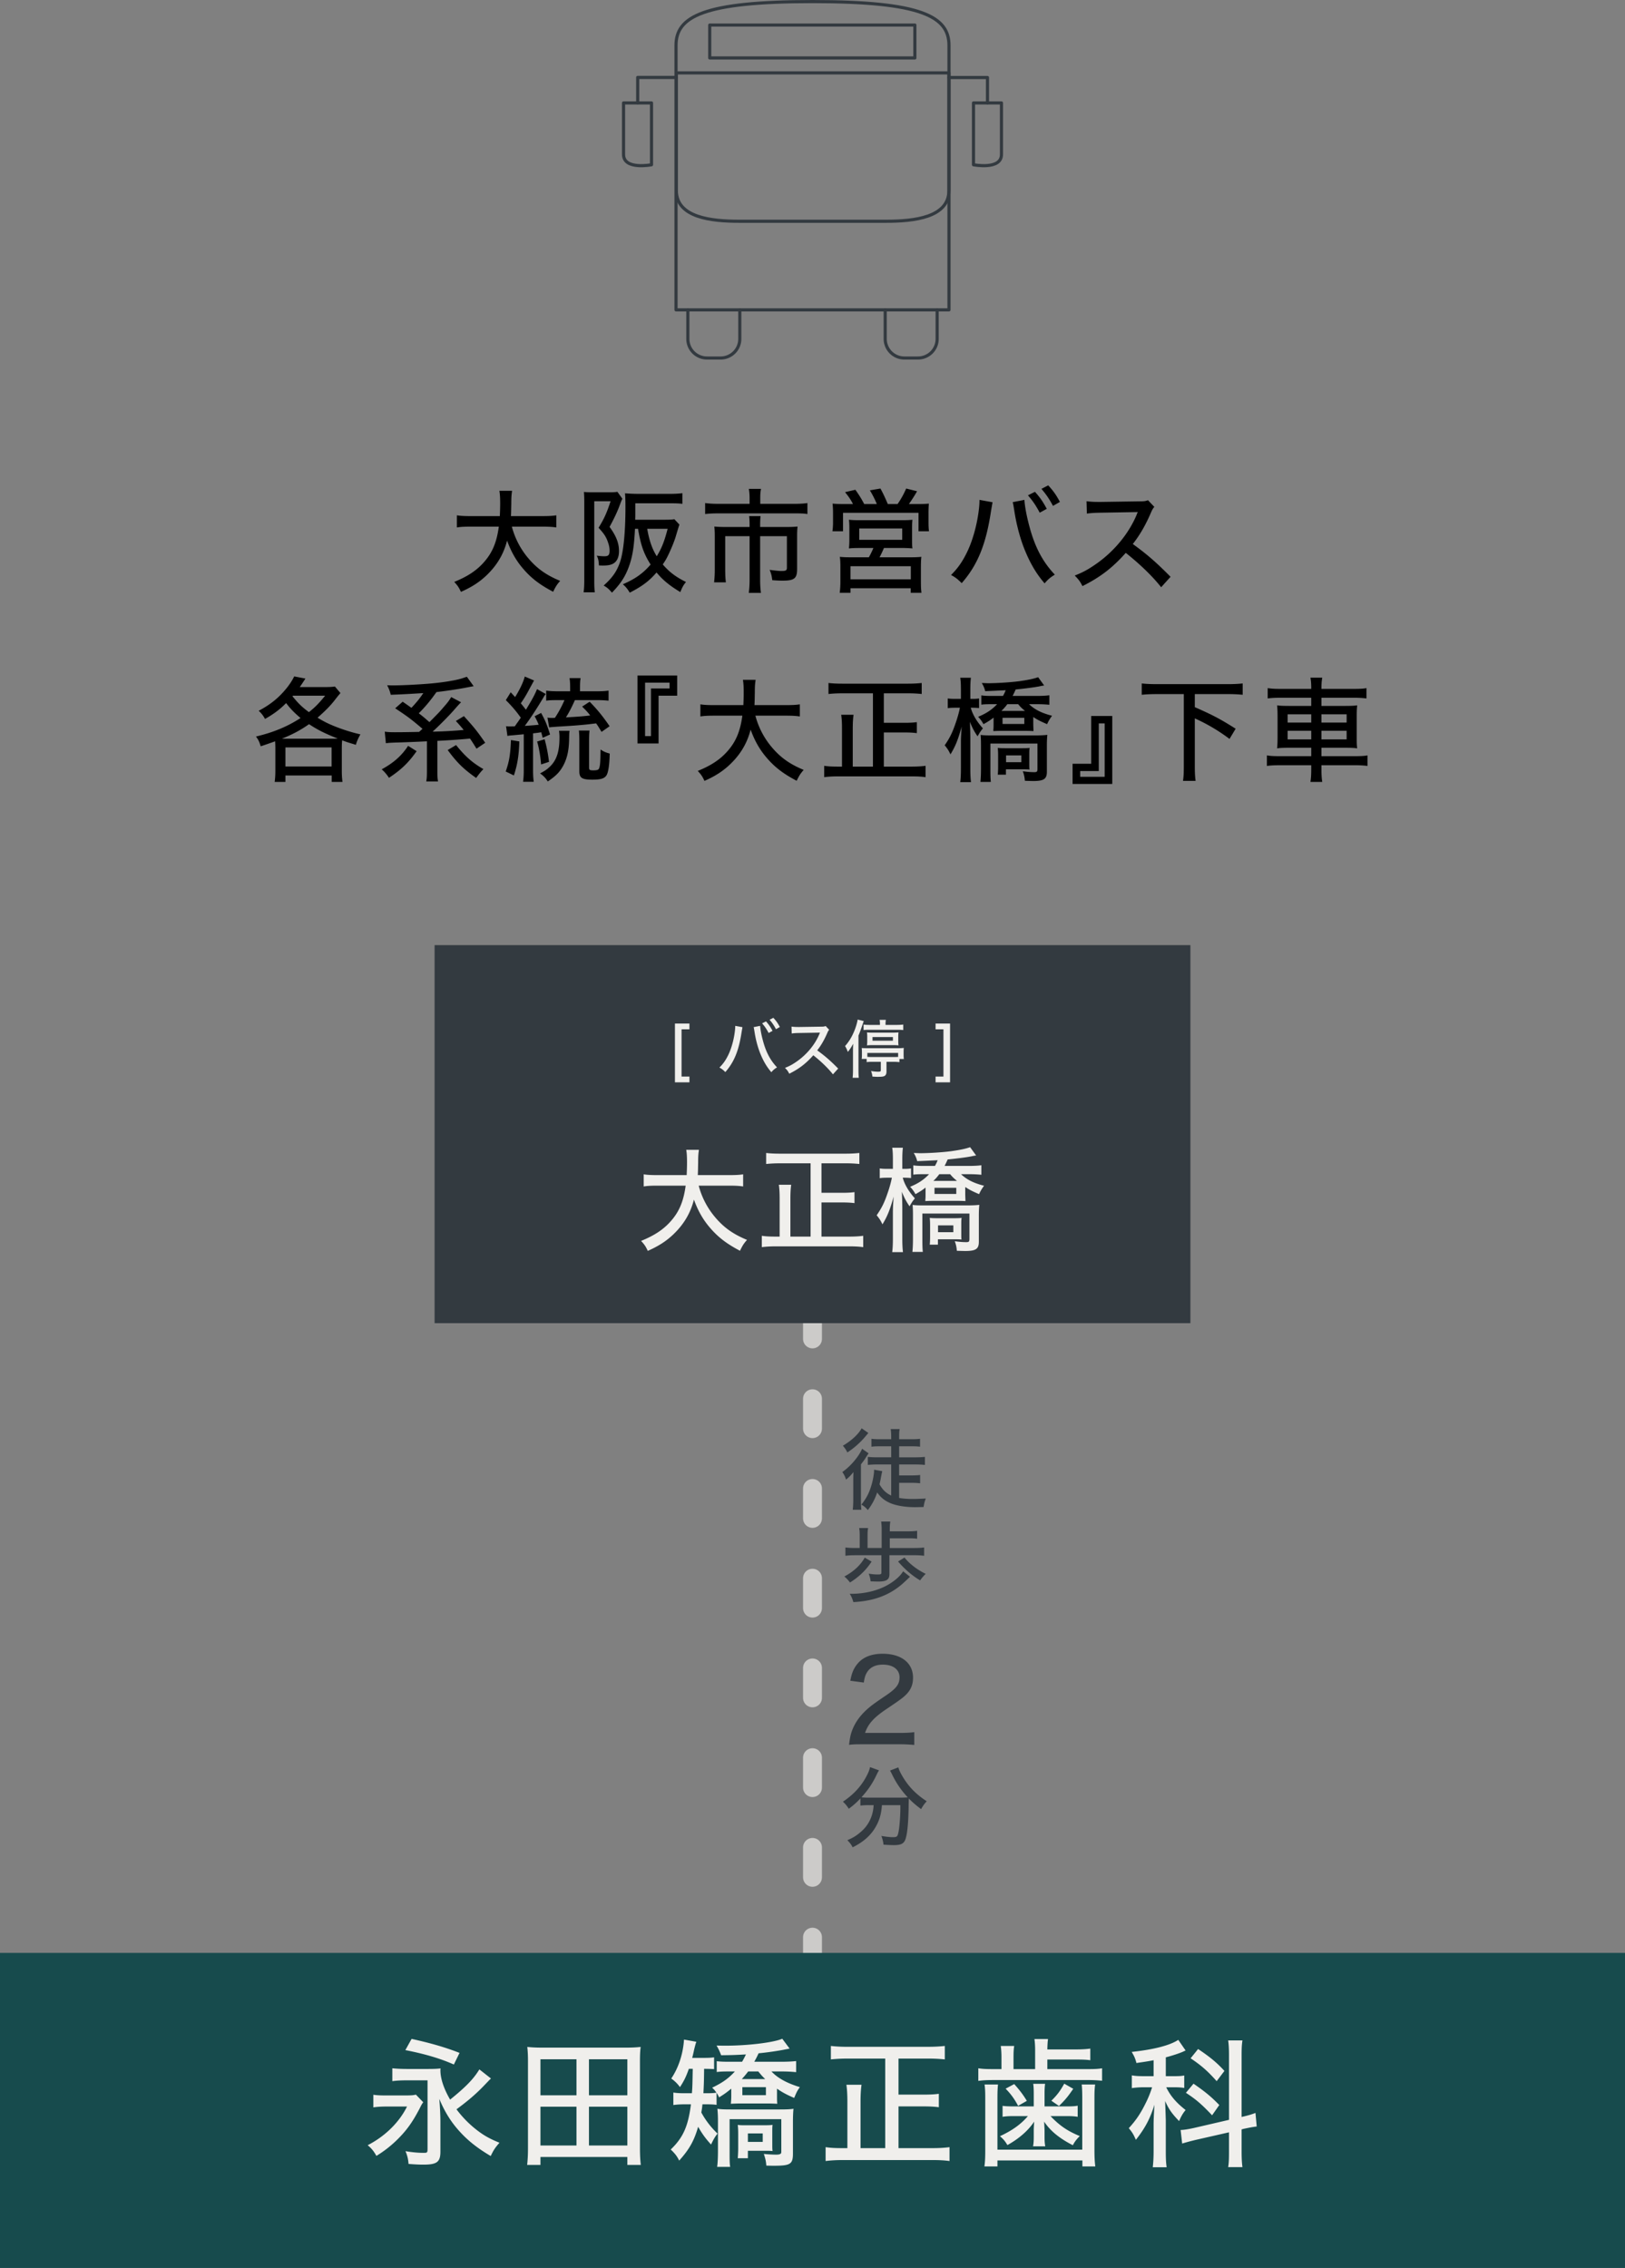 <svg xmlns="http://www.w3.org/2000/svg" id="b" width="258" height="359.954"><rect width="100%" height="100%" fill="#808080" stroke="none"/><defs><style>.f,.g{fill:none;stroke-linecap:round}.f{stroke:#333a40;stroke-linejoin:round;stroke-width:.5px}.g{stroke:#cccbc9;stroke-miterlimit:10;stroke-width:3px}.i{fill:#333a40}.j{fill:#f0efec}</style></defs><g id="c"><g id="d"><g id="e"><path d="M135.472 235.33c0-.588 0-.8.027-1.696-.406.519-.616.729-1.176 1.205a3.847 3.847 0 0 0-.588-1.205c.966-.7 1.722-1.47 2.437-2.465.35-.503.56-.882.7-1.232l1.036.729c-.097.125-.167.237-.391.587-.21.351-.435.659-.827 1.163v5.631c0 .687.014 1.177.07 1.569h-1.373c.057-.449.085-.967.085-1.625v-2.661Zm2.394-7.9q-.097.111-.433.518a13.262 13.262 0 0 1-2.9 2.577 4.16 4.16 0 0 0-.714-1.065c1.386-.826 2.48-1.835 2.983-2.773l1.064.742Zm3.628 5h-2.325c-.475 0-.938.028-1.386.07v-1.275c.42.042.854.07 1.4.07h2.311v-1.75h-1.778c-.532 0-.967.013-1.36.07v-1.261c.38.056.744.07 1.36.07h1.778v-.266c0-.687-.027-1.01-.084-1.345h1.43c-.07.309-.085.658-.085 1.331v.28h1.934c.63 0 .994-.014 1.386-.07v1.26c-.392-.056-.812-.07-1.359-.07h-1.96v1.751h2.675c.56 0 .994-.028 1.415-.07v1.275a15.2 15.2 0 0 0-1.415-.07h-2.676v1.736h1.961c.56 0 .939-.013 1.373-.069v1.317a12.88 12.88 0 0 0-1.358-.07h-1.976v2.395c.56.112 1.331.168 2.172.168.588 0 .798-.014 2.059-.07-.182.476-.224.617-.351 1.345-1.106.027-1.176.027-1.387.027-1.498 0-2.941-.238-3.893-.644-.91-.392-1.5-.868-2.087-1.694a9.295 9.295 0 0 1-1.485 2.801c-.35-.42-.588-.617-1.023-.869.826-1.036 1.274-1.919 1.639-3.221.224-.798.379-1.695.379-2.227 0-.015 0-.057-.015-.099l1.317.239q-.098.35-.28 1.373c-.057.28-.099.448-.154.714.476.868 1.05 1.415 1.848 1.779v-4.93ZM138.385 247.845c-.868 1.331-1.96 2.396-3.432 3.32a5.33 5.33 0 0 0-.896-.953c1.457-.77 2.563-1.793 3.235-2.997l1.093.63Zm6.821-2.157c.645 0 1.108-.027 1.514-.084v1.317a11.413 11.413 0 0 0-1.514-.084h-3.992v3.026c0 .84-.475 1.148-1.736 1.148-.35 0-.742-.013-1.247-.028a4.559 4.559 0 0 0-.308-1.219c.546.085.994.127 1.443.127.461 0 .574-.057.574-.28v-2.774h-4.16c-.659 0-1.12.028-1.555.084v-1.317c.462.057.883.084 1.555.084h.714v-1.919c0-.518-.014-.84-.084-1.246h1.415c-.07.406-.084.7-.084 1.246v1.919h2.24v-2.885a8.58 8.58 0 0 0-.083-1.317h1.457c-.057.35-.084.686-.084 1.233v.322h2.955c.602 0 .98-.028 1.387-.084v1.26c-.392-.055-.714-.07-1.387-.07h-2.955v1.541h3.935Zm-.727 4.566q-1.135 1.093-1.514 1.388c-2.016 1.639-4.412 2.479-7.48 2.633-.154-.546-.28-.826-.574-1.331.126.014.21.014.28.014 2.088 0 4.175-.504 5.744-1.4 1.134-.644 2.03-1.443 2.451-2.172l1.093.868Zm-.87-3.052c.785.994 2.004 1.932 3.363 2.59a7.057 7.057 0 0 0-.883 1.038c-1.274-.757-2.423-1.751-3.502-2.998l1.023-.63ZM137.003 276.84c-1.314 0-1.585.018-2.197.09.127-1.117.253-1.693.505-2.342.468-1.223 1.26-2.322 2.412-3.348.612-.54 1.17-.954 2.88-2.107 1.712-1.152 2.216-1.818 2.216-2.917 0-1.242-1.027-2.016-2.647-2.016-1.116 0-1.944.378-2.45 1.116-.305.469-.45.864-.575 1.728l-2.143-.288c.235-1.278.559-2.016 1.207-2.772.846-.99 2.197-1.513 3.907-1.513 2.989 0 4.843 1.46 4.843 3.799 0 1.37-.521 2.323-1.818 3.313-.558.415-.81.594-2.413 1.675-2.017 1.35-2.916 2.376-3.385 3.78h5.366c1.044 0 1.836-.035 2.448-.125v2.035a25.43 25.43 0 0 0-2.52-.109h-5.636ZM137.895 286.5c-.49 0-.91.028-1.29.07v-1.135a12.04 12.04 0 0 1-1.848 1.639 4.957 4.957 0 0 0-.925-1.121c1.724-1.162 2.9-2.452 3.74-4.048.336-.63.49-1.051.561-1.443l1.429.518c-.126.183-.21.337-.393.715-.616 1.316-1.33 2.38-2.395 3.557.308.042.7.057 1.134.057h4.931c.56 0 .87-.015 1.29-.042a14.217 14.217 0 0 1-2.509-3.67c-.069-.14-.223-.434-.307-.589l1.316-.504c.099.35.225.659.532 1.204.967 1.724 2.214 3.04 3.979 4.175-.336.35-.574.672-.897 1.246-.84-.63-1.316-1.036-1.947-1.68q-.013.238-.028.868c-.027 3.054-.237 5.099-.602 5.813-.28.533-.728.715-1.779.715-.35 0-.63-.014-1.611-.07-.056-.519-.14-.813-.336-1.387.728.126 1.358.196 1.807.196.533 0 .672-.07.785-.35.154-.448.251-1.135.335-2.283.056-.7.084-1.429.084-1.99v-.461h-2.927c-.113 1.499-.42 2.506-1.093 3.614-.77 1.274-1.904 2.255-3.558 3.08-.223-.447-.42-.7-.84-1.134.854-.35 1.457-.714 2.157-1.33 1.022-.87 1.667-2.018 1.919-3.362.043-.266.07-.407.098-.868h-.812Z" class="i"/><path d="M129 210.004v2.5" class="g"/><path d="M129 221.999v80.708" style="stroke-dasharray:4.747 9.495;stroke:#cccbc9;stroke-miterlimit:10;stroke-width:3px;fill:none;stroke-linecap:round"/><path d="M129 307.454v2.5" class="g"/><path d="M104 205.954h50v258h-50z" style="fill:#174b4d" transform="rotate(90 129 334.954)"/><path d="M59.276 332.465c.593.088 1.12.11 2.199.11h2.598c1.209 0 1.539-.022 1.957-.131l1.166 1.21c-.22.307-.24.33-.57.99-1.167 2.244-2.157 3.608-3.786 5.17a18.115 18.115 0 0 1-3.08 2.355c-.441-.793-.793-1.21-1.387-1.694 2.75-1.408 5.018-3.63 6.248-6.14h-3.255c-.815 0-1.497.044-2.09.133v-2.003Zm18.68-2.574q-.022.023-.11.088-.11.11-1.232 1.276c-1.166 1.189-2.399 2.244-4.137 3.52a17 17 0 0 0 2.883 3.016c1.275 1.034 2.289 1.627 3.94 2.288-.727.836-.948 1.188-1.388 2.112-1.98-1.166-3.455-2.31-4.73-3.675-1.475-1.561-2.531-3.234-3.434-5.39.112 1.298.176 2.684.176 3.63v4.73c0 1.651-.549 2.07-2.705 2.07-.594 0-1.21-.023-2.355-.111-.065-.792-.176-1.276-.485-2.025 1.057.177 2.004.265 2.817.265.66 0 .683-.022.683-.704v-10.804h-3.125c-1.144 0-1.847.044-2.465.132v-2.046c.639.066 1.387.11 2.465.11h2.95c1.275 0 1.671-.022 2.244-.088-.024.154-.024.242-.024.308 0 1.298.53 2.905 1.541 4.643 2.508-2.025 3.719-3.278 4.643-4.797l1.847 1.452Zm-12.608-6.293c3.168.704 5.348 1.343 7.613 2.223l-.902 1.847c-2.111-.945-4.555-1.671-7.701-2.288l.99-1.782ZM99.604 343.6v-1.255H85.807v1.254h-2.111c.087-.836.132-1.562.132-2.684v-13.73c0-.858-.023-1.519-.11-2.31.835.087 1.54.11 2.53.11h12.938c.99 0 1.693-.023 2.53-.11-.089.704-.11 1.385-.11 2.288v13.752c0 1.1.045 1.936.133 2.684h-2.135Zm-13.797-11.047h5.72v-5.72h-5.72v5.72Zm0 7.966h5.72v-6.161h-5.72v6.161Zm7.701-7.966h6.096v-5.72h-6.096v5.72Zm0 7.966h6.096v-6.161h-6.096v6.161ZM109.37 328.351c-.44 1.232-.704 1.804-1.409 2.904a5.832 5.832 0 0 0-1.385-1.364c1.166-1.738 1.87-3.894 2.024-6.183l1.959.352c-.111.286-.154.462-.33 1.145-.112.505-.154.748-.33 1.408h1.781c.902 0 1.254-.023 1.695-.088v1.87c-.463-.022-.902-.044-1.584-.044-.023 2.267-.045 2.53-.111 3.872h.55c.704 0 1.1-.021 1.518-.088-.263-.374-.351-.483-.681-.792 1.65-.792 2.574-1.452 3.61-2.574h-.903c-.99 0-1.453.022-1.98.088v-1.716c.572.066 1.032.088 1.956.088h2.069c.287-.484.375-.683.617-1.166-1.563.088-2.047.11-3.94.132-.306-.792-.396-.946-.726-1.54.705.021 1.232.021 1.453.021 3.543 0 7.635-.506 8.977-1.1l1.166 1.562c-.24.044-.286.067-.57.11-1.145.243-2.971.506-4.358.638-.287.639-.418.859-.682 1.343h4.291c1.012 0 1.781-.044 2.354-.11v1.76c-.66-.066-1.409-.11-2.332-.11h-1.584c.966 1.034 2.42 1.849 4.51 2.486-.44.617-.506.77-.903 1.716-1.166-.506-1.848-.857-2.728-1.473v1.011c0 .727 0 .99.044 1.387-.484-.022-.902-.044-1.519-.044h-4.334c-.615 0-1.033.022-1.518.044.043-.484.067-.683.067-1.387v-1.011c-.815.66-1.057.835-1.938 1.385a3.35 3.35 0 0 0-.396-.725v1.914c-.395-.067-.9-.088-1.56-.088h-.684c-.043.462-.065.638-.176 1.298a13.259 13.259 0 0 0 2.574 3.344c-.44.573-.572.792-1.033 1.739-.881-.968-1.408-1.695-2.047-2.817-.639 2.223-1.408 3.587-3.014 5.37-.308-.66-.66-1.123-1.341-1.761 1.978-1.893 2.771-3.697 3.21-7.173h-1.1c-.66 0-1.165.044-1.692.11v-1.98c.527.088 1.054.11 1.802.11h1.145c.088-1.1.088-1.585.133-3.873h-.618Zm4.62 8.251c0-.858-.042-1.386-.087-1.914.463.088 1.144.11 2.113.11h7.789c1.033 0 1.672-.022 2.178-.11-.067.594-.088 1.386-.088 2.156v4.929c0 1.716-.397 1.958-3.037 1.958-.155 0-.506 0-1.188-.022-.066-.748-.133-1.034-.396-1.848.705.066 1.43.11 1.98.11.309 0 .551-.044.66-.132.11-.066.133-.132.133-.44v-5.06h-8.209v5.126c0 1.474 0 1.804.088 2.442h-2.066c.088-.616.13-1.496.13-2.662v-4.643Zm8.626 3.477c0 .836 0 1.011.044 1.32-.462-.044-.593-.044-1.21-.044h-2.708v1.188h-1.605c.021-.286.066-1.012.066-1.54v-2.31c0-.66-.021-.946-.066-1.452.33.065.527.065 1.299.065h2.947c.727 0 .99-.021 1.277-.065-.044.307-.044.527-.044 1.363v1.475Zm-3.829-11.31c-.418.55-.615.77-1.011 1.21h3.718c-.441-.418-.593-.594-1.101-1.21h-1.606Zm-.923 3.763h3.74v-1.277h-3.74v1.277Zm.878 7.415h2.356v-1.343h-2.356v1.343ZM140.545 326.723h-5.941c-1.035 0-1.805.044-2.686.132v-2.135a22.46 22.46 0 0 0 2.64.132h12.808c1.011 0 1.804-.044 2.64-.132v2.135a24.694 24.694 0 0 0-2.64-.132h-4.71v5.72h4.028c1.055 0 1.76-.043 2.375-.131v2.134c-.637-.088-1.408-.132-2.375-.132h-4.027v6.623h5.347c1.078 0 1.914-.044 2.75-.154v2.2c-.814-.11-1.607-.154-2.728-.154h-14.17c-1.078 0-1.871.045-2.774.154v-2.2c.748.11 1.387.154 2.729.154h.726v-7.327c0-1.122-.045-1.958-.154-2.729h2.399c-.11.792-.155 1.607-.155 2.706v7.35h3.918v-14.214ZM164.348 325.403c0-.727-.043-1.299-.11-1.782h2.157c-.067.439-.088.813-.11 1.65h4.532c.968 0 1.716-.045 2.289-.133v1.849c-.573-.088-1.211-.11-2.29-.11h-4.53v1.518h6.423c1.057 0 1.65-.022 2.268-.132v1.98a20.77 20.77 0 0 0-2.29-.11h-15.005c-1.078 0-1.717.044-2.356.132v-2.002c.684.11 1.254.132 2.422.132h1.254v-1.893c0-.725-.045-1.253-.111-1.782h2.135c-.088.506-.11 1.013-.11 1.805v1.87h3.432v-2.992Zm-5.897 5.434c-.066.638-.087 1.21-.087 2.18v8.162h13.466v-8.163c0-.946-.023-1.585-.088-2.179h2.133c-.088.617-.11 1.189-.11 2.2v8.142c0 1.232.044 1.936.134 2.662h-2.047v-.946h-13.488v.946h-2.069c.11-.792.133-1.452.133-2.662v-8.141c0-.99-.023-1.607-.111-2.2h2.134Zm2.399 5.017c-.639 0-1.1.022-1.672.11v-1.738c.461.065.99.088 1.717.088h3.234v-1.98c0-.726-.023-1.189-.088-1.607h1.89c-.064.44-.087.88-.087 1.606v1.981h3.522c.769 0 1.296-.023 1.738-.11v1.76c-.551-.088-.99-.11-1.65-.11h-2.663c1.43 1.496 2.662 2.354 4.643 3.169-.53.527-.793.88-1.1 1.452-2.158-1.1-3.588-2.289-4.554-3.741.043.88.064 1.232.064 1.43v.968c0 .66.023 1.013.111 1.519h-1.937c.088-.485.111-.88.111-1.496v-.925c0-.352 0-.418.065-1.496-.946 1.43-2.42 2.707-4.246 3.719-.373-.617-.616-.924-1.188-1.409 1.98-.923 3.3-1.87 4.443-3.19h-2.353Zm.793-1.628c-.596-1.122-1.145-1.87-1.98-2.728l1.363-.727c.836.925 1.453 1.738 2.002 2.663l-1.385.792Zm8.756-2.707c-.815 1.189-1.233 1.717-2.266 2.729l-1.21-.836c.902-.88 1.386-1.519 2.046-2.706l1.43.813ZM183.158 326.987c-.923.176-1.365.242-2.728.44-.2-.77-.33-1.034-.748-1.76 3.498-.375 6.072-1.035 7.393-1.915l1.166 1.695q-.088.021-.397.176c-.594.263-1.715.637-2.75.902v2.992h1.32c.748 0 1.145-.021 1.606-.11v1.98c-.506-.088-.967-.11-1.627-.11h-1.233c.682 1.387 1.584 2.443 3.08 3.61-.439.527-.703.99-1.033 1.759-1.168-1.21-1.65-1.914-2.222-3.19.021.528.066 1.562.109 3.08v4.797c0 1.188.022 1.826.133 2.64h-2.201c.088-.792.132-1.54.132-2.64v-4.181c0-.638.043-1.562.131-3.103-.681 2.223-1.517 3.763-2.947 5.568-.396-.903-.55-1.145-1.123-1.849 1.145-1.254 1.871-2.332 2.64-3.894.44-.858.794-1.739 1.057-2.596h-1.277c-.77 0-1.32.044-1.936.132v-2.025c.594.11 1.123.132 1.98.132h1.475v-2.53Zm11.97-.704c0-1.189-.044-1.805-.132-2.443h2.266c-.11.727-.133 1.298-.133 2.443v9.703l.112-.022c1.033-.242 1.472-.374 2.09-.616l.197 2.156c-.616.067-1.254.199-2.09.374l-.309.088v3.477c0 1.144.045 1.826.133 2.509h-2.266c.11-.683.131-1.233.131-2.532v-2.992l-5.324 1.21c-.814.198-1.629.42-2.113.572l-.242-2.156c.462 0 1.168-.11 2.068-.307l5.611-1.3v-10.164Zm-5.634 4.423c1.96 1.364 2.75 2.024 4.094 3.388l-1.144 1.628c-1.65-1.738-2.532-2.509-4.159-3.564l1.21-1.452Zm.727-5.501c1.936 1.297 2.992 2.178 4.18 3.476l-1.23 1.628c-1.409-1.584-2.4-2.464-4.138-3.63l1.188-1.474Z" class="j"/><path d="M69 150.004h120v60H69z" class="i"/><path d="M109.46 171.783h-2.3v-9.335h2.3v.92h-1.25v7.495h1.25v.92ZM117.88 163.027l-.13.74c-.441 2.959-1.18 4.778-2.59 6.387-.399-.39-.529-.49-.939-.72.6-.59 1.02-1.189 1.44-2.069.439-.919.809-2.198.979-3.437.06-.44.09-.74.09-1.11l1.15.21Zm2.808-.209c.03.56.199 1.46.44 2.338.479 1.81 1.168 3.12 2.238 4.248-.42.27-.56.38-.9.77-.69-.8-1.209-1.66-1.688-2.799-.45-1.07-.8-2.378-.99-3.657-.06-.37-.09-.54-.13-.7l1.03-.2Zm.928-.71c.47.53.69.85 1.04 1.5l-.62.34c-.33-.62-.609-1.04-1.039-1.53l.62-.31Zm1.17-.569c.48.53.69.83 1.03 1.459l-.61.35c-.31-.58-.59-1-1.02-1.5l.6-.309ZM132.246 170.514c-.789-1-1.888-2.05-3.118-3.029-1.159 1.31-2.248 2.149-3.817 2.93-.22-.43-.32-.56-.68-.93.77-.3 1.25-.57 2.009-1.11 1.539-1.11 2.778-2.639 3.448-4.248q.03-.09.06-.15.02-.04.04-.09c-.12.01-.18.01-.31.01l-2.898.05c-.62.01-.81.02-1.28.08l-.03-1.09c.34.04.59.061 1.03.061h.27l3.328-.05c.48 0 .57-.02.79-.1l.559.59c-.12.13-.2.269-.3.51-.48 1.109-.99 1.989-1.599 2.758 1.26.91 2.059 1.608 3.328 2.888l-.83.92ZM135.43 166.826c0-.36.01-.69.03-1.17-.33.6-.52.89-.85 1.3-.14-.39-.25-.62-.44-.93.54-.609.97-1.279 1.31-2.039.34-.739.6-1.579.69-2.169l.96.24q-.571 1.72-.83 2.3v5.526c0 .45.01.81.05 1.17h-.98c.04-.39.06-.68.06-1.18v-3.048Zm3.139 1.698c-.431 0-.72.011-.97.051v-.51h-.79c.03-.21.04-.38.04-.63v-.43c0-.28-.01-.479-.04-.67.25.021.51.031.93.031h4.668c.43 0 .758-.01 1.088-.05-.02.2-.03.42-.03.69v.44c0 .229.01.45.04.63h-.7v.5a8.27 8.27 0 0 0-.988-.052h-1.07v1.52c0 .39-.1.61-.32.73-.19.099-.43.13-1.089.13-.26 0-.44-.01-.83-.04-.03-.32-.09-.57-.21-.88.36.07.82.11 1.09.11.38 0 .46-.04.46-.24v-1.33h-1.28Zm1.138-6.036c0-.24-.02-.43-.05-.62h.99c-.03.19-.05.37-.05.63v.17h1.759c.45 0 .77-.02 1.05-.06v.88c-.3-.04-.57-.05-.96-.05h-4.387c-.38 0-.65.01-.95.05v-.88c.29.05.55.06 1.01.06h1.588v-.18Zm-2.018 2.059c0-.27-.01-.44-.04-.69.25.03.57.04.949.04h3.118c.35 0 .69-.02.94-.04-.03.24-.04.39-.04.67v.74c0 .25.01.43.04.649-.25-.03-.51-.04-.97-.04h-3.077c-.42 0-.71.01-.96.04.03-.26.04-.41.04-.69v-.68Zm4.907 2.568h-4.888v.62c.25.02.47.03.84.03h3.288c.35 0 .56-.01.76-.02v-.63Zm-4.067-1.938h3.238v-.59h-3.238v.59ZM149.79 170.863v-7.496h-1.25v-.919h2.3v9.335h-2.3v-.92h1.25ZM110.932 188.179a12.75 12.75 0 0 0 2.484 4.862c1.423 1.729 2.917 2.809 5.186 3.745-.522.594-.702.882-1.116 1.729-2.053-1.081-3.404-2.09-4.7-3.583-1.134-1.297-1.962-2.738-2.61-4.538-.541 2.125-1.585 3.89-3.205 5.456-1.152 1.116-2.413 1.926-4.124 2.682-.342-.738-.522-.99-1.062-1.584 2.18-.883 3.655-1.873 4.843-3.277 1.261-1.477 1.91-3.097 2.234-5.492h-4.502c-1.063 0-1.603.036-2.16.127v-1.927c.521.09 1.152.126 2.178.126h4.645c.036-.883.054-1.333.054-2.035 0-.865-.036-1.477-.126-1.98h2.017c-.09.63-.126.972-.126 2.034-.018.846-.018 1.296-.055 1.98h5.042c.99 0 1.62-.035 2.16-.125v1.927c-.61-.091-1.187-.127-2.142-.127h-4.915ZM128.698 184.632h-4.862c-.845 0-1.476.036-2.196.108v-1.747c.612.072 1.296.109 2.16.109h10.48c.828 0 1.476-.037 2.16-.109v1.747a20.08 20.08 0 0 0-2.16-.108h-3.854v4.681h3.295c.864 0 1.44-.036 1.945-.108v1.747c-.522-.072-1.152-.108-1.945-.108h-3.295v5.42h4.376c.882 0 1.566-.036 2.25-.126v1.8c-.666-.09-1.314-.126-2.232-.126h-11.596c-.882 0-1.53.036-2.269.126v-1.8c.613.09 1.135.126 2.233.126h.595v-5.996c0-.918-.037-1.603-.126-2.233h1.961c-.09.649-.126 1.315-.126 2.215v6.014h3.206v-11.632ZM141.764 184.038c0-.954-.036-1.44-.108-1.873h1.692c-.054.45-.09 1.009-.09 1.855v1.495h.288c.504 0 .775-.019 1.099-.073v1.53a9.827 9.827 0 0 0-1.081-.053h-.234c.252 1.008.954 2.215 1.926 3.277-.306.36-.485.612-.846 1.26-.522-.738-.864-1.404-1.224-2.305a57.93 57.93 0 0 1 .072 2.593v4.825c0 .973.036 1.621.108 2.161h-1.71c.072-.558.108-1.224.108-2.16v-4.25c0-.576.054-1.62.126-2.413-.595 2.108-.99 3.115-1.783 4.412-.324-.666-.468-.882-.918-1.44.846-1.225 1.242-2.053 1.782-3.655.27-.775.522-1.693.63-2.305h-.701c-.541 0-.9.018-1.225.072v-1.549c.324.054.63.073 1.225.073h.864v-1.477Zm12.117 1.008c.756 0 1.458-.035 1.927-.108v1.512a19.01 19.01 0 0 0-1.818-.09h-1.405c.882.847 1.98 1.405 3.655 1.837a6.08 6.08 0 0 0-.792 1.332c-1.189-.521-1.44-.647-2.197-1.134v1.008c0 .325.018.739.036 1.225-.342-.018-.684-.036-1.224-.036h-3.926c-.558 0-.882.018-1.224.036q0-.162.018-.397c.019-.162.019-.503.019-.828v-.918c-.523.414-.865.63-1.603 1.044a5.23 5.23 0 0 0-.847-1.17c1.315-.54 2.197-1.134 3.007-1.999h-1.026c-.649 0-1.08.019-1.477.073v-1.477c.487.072.937.09 1.639.09h1.8c.199-.36.235-.432.432-.9-1.584.072-2.718.126-3.259.144-.09-.432-.269-.847-.54-1.297.487.019.865.036 1.027.036 1.387 0 3.601-.143 4.951-.323 1.477-.217 2.179-.36 2.97-.63l.956 1.314c-.252.036-.307.036-.702.126-.775.162-2.467.378-3.818.504-.198.45-.288.63-.486 1.026h3.907Zm-9.02 13.648c.053-.504.09-1.17.09-2.07v-3.764c0-.738-.018-1.08-.054-1.62.414.054.845.072 1.566.072h7.238c.846 0 1.386-.036 1.783-.09a18.413 18.413 0 0 0-.073 1.8v4.052c0 1.153-.467 1.476-2.178 1.476-.162 0-.865-.018-1.315-.035-.053-.631-.126-.937-.324-1.513.81.108 1.297.143 1.82.143.431 0 .503-.09.503-.557v-3.98h-7.472v4.087c0 1.045.018 1.568.072 2h-1.656Zm2.808-4.177c0-.504-.017-.864-.053-1.224.251.036.521.054 1.188.054h2.719c.63 0 .9-.018 1.152-.054-.055.324-.055.54-.055 1.206v1.152c0 .685 0 .828.037 1.08-.378-.036-.487-.036-.99-.036h-2.756v.847h-1.295c.036-.324.053-.774.053-1.332v-1.693Zm1.46-8.157a7.476 7.476 0 0 1-.937 1.063h3.745c-.523-.432-.793-.702-1.08-1.063h-1.729Zm-.758 3.133h3.457v-.972h-3.457v.972Zm.559 6.069h2.43v-1.08h-2.43v1.08Z" class="j"/><path d="M81.267 83.585a12.75 12.75 0 0 0 2.484 4.863c1.423 1.728 2.917 2.808 5.186 3.745-.522.594-.702.882-1.116 1.728-2.053-1.08-3.404-2.088-4.7-3.583-1.134-1.297-1.963-2.737-2.611-4.538-.54 2.125-1.584 3.89-3.204 5.456-1.152 1.117-2.413 1.927-4.124 2.683-.342-.738-.522-.99-1.062-1.584 2.18-.883 3.655-1.873 4.843-3.277 1.26-1.477 1.91-3.097 2.234-5.493h-4.502c-1.063 0-1.603.037-2.16.127v-1.926c.52.09 1.152.126 2.178.126h4.645c.036-.883.054-1.333.054-2.036 0-.864-.036-1.476-.126-1.98h2.017c-.09.63-.126.973-.126 2.035-.019.846-.019 1.296-.055 1.98h5.042c.99 0 1.62-.036 2.16-.125v1.926c-.61-.09-1.187-.127-2.142-.127h-4.915ZM92.766 79.643c0-.576-.018-1.062-.054-1.566.288.036.666.053 1.17.053h2.972c.557 0 .863-.017 1.17-.072l.792 1.099c-.09.162-.162.342-.342.81-.397 1.116-.9 2.197-1.692 3.655 1.062 1.476 1.494 2.575 1.494 3.836 0 1.097-.397 1.818-1.153 2.106-.36.144-.81.198-1.458.198q-.054 0-.576-.018c-.036-.756-.108-1.099-.343-1.55.666.073.9.092 1.207.092.648 0 .829-.199.829-.883 0-.414-.073-.828-.235-1.278-.288-.882-.612-1.387-1.513-2.359.883-1.44 1.297-2.34 1.91-4.214H94.35v12.695c0 .684.017 1.188.09 1.764h-1.783c.072-.504.108-1.08.108-1.909V79.643Zm8.049 4.285c-.145 2.917-.397 4.447-.99 6.068-.577 1.548-1.279 2.629-2.666 4.069-.503-.594-.755-.81-1.314-1.134 1.387-1.243 2.07-2.215 2.593-3.71.54-1.548.864-4.735.864-8.696 0-1.063-.018-1.603-.072-2.233.648.054 1.314.09 2.053.09h5.149c.793 0 1.35-.036 1.91-.108v1.693c-.54-.072-1.046-.09-1.874-.09h-5.6v1.386c0 .45 0 .702-.017 1.225h4.735c.739 0 1.17-.019 1.477-.09l.81.864q-.108.27-.613 1.98c-.288.937-1.008 2.611-1.494 3.494-.162.288-.306.504-.54.846 1.062 1.224 2.034 1.962 3.691 2.79-.414.487-.594.829-.9 1.603-1.747-1.062-2.737-1.873-3.781-3.115-1.171 1.368-2.269 2.179-4.25 3.205-.342-.576-.648-.954-1.098-1.332 1.963-.847 3.223-1.747 4.411-3.133-1.099-1.728-1.566-3.098-1.998-5.672h-.486Zm1.944 0c.306 1.801.774 3.187 1.513 4.358.792-1.297 1.206-2.341 1.728-4.358h-3.24ZM119.012 78.995c0-.523-.055-1.08-.126-1.405h1.944c-.09.414-.126.846-.126 1.405v.972h5.312c.936 0 1.566-.036 2.179-.126v1.746c-.54-.09-1.063-.108-2.143-.108h-11.956c-.864 0-1.548.036-2.143.108v-1.746c.666.09 1.297.126 2.162.126h4.897v-.972Zm0 4.267c0-.505-.019-.936-.072-1.35h1.818c-.036.234-.072.738-.072 1.368v.36h4.214c.738 0 1.188-.018 1.728-.072-.053.468-.072.883-.072 1.513v5.257c0 1.458-.45 1.819-2.286 1.819-.541 0-.847-.019-1.657-.073-.09-.702-.144-.954-.414-1.638.828.108 1.459.18 1.854.18.72 0 .883-.09.883-.54v-4.988h-4.25v6.878c0 .81.036 1.423.127 2.125h-1.927c.09-.738.126-1.332.126-2.106v-6.897h-3.871v5.276c0 .918.036 1.476.107 2.052h-1.872c.073-.683.109-1.223.109-2.034v-5.311c0-.54-.019-1.045-.073-1.513.558.054 1.044.072 1.801.072h3.799v-.378ZM135.428 80.002c-.324-.647-.685-1.187-1.26-1.89l1.638-.378c.558.774.972 1.44 1.404 2.268h1.998c-.216-.576-.647-1.44-1.097-2.178l1.673-.287c.38.666.847 1.673 1.171 2.465h1.55a13.615 13.615 0 0 0 1.367-2.465l1.729.431c-.36.649-.9 1.477-1.297 2.034h1.225c.881 0 1.368-.017 1.944-.07a18.63 18.63 0 0 0-.054 1.566v1.458c0 .54.018.882.072 1.368h-1.657v-2.935h-11.99v2.935h-1.676c.055-.468.091-.882.091-1.35v-1.459c0-.63-.018-.99-.072-1.584.594.054 1.098.071 1.944.071h1.297Zm1.26 6.97c-1.044 0-1.332.017-1.908.07.053-.467.072-.828.072-1.547v-1.657c0-.594-.019-1.008-.072-1.35.431.053.9.072 1.53.072h7.076c.594 0 1.063-.019 1.477-.072-.037.305-.054.666-.054 1.387v1.62c0 .9 0 1.133.054 1.547a18.88 18.88 0 0 0-1.91-.07h-2.61c-.18.45-.559 1.241-.702 1.476h4.934c.81 0 1.206-.019 1.71-.073-.054.45-.072.882-.072 1.71v2.251c0 .775.018 1.225.09 1.747h-1.71v-.72h-9.561v.72h-1.711c.072-.576.108-1.152.108-1.764v-2.234c0-.792-.018-1.206-.09-1.71.468.054.937.073 1.693.073h2.917c.251-.45.54-1.027.72-1.477h-1.981Zm-1.656 4.969h9.579V89.87h-9.58v2.07Zm1.386-6.267h6.823v-1.8h-6.823v1.8ZM157.586 79.714l-.234 1.333c-.792 5.33-2.125 8.607-4.663 11.505-.72-.702-.954-.882-1.693-1.296 1.08-1.062 1.836-2.142 2.593-3.727.792-1.656 1.458-3.961 1.765-6.194.107-.792.16-1.333.16-1.999l2.072.378Zm5.06-.378c.054 1.01.36 2.63.792 4.214.864 3.26 2.106 5.617 4.033 7.653-.756.485-1.009.683-1.62 1.385-1.243-1.44-2.179-2.988-3.043-5.04-.81-1.927-1.44-4.286-1.783-6.59-.108-.667-.162-.973-.234-1.261l1.855-.36Zm1.674-1.278c.846.954 1.243 1.53 1.873 2.701l-1.117.613c-.594-1.117-1.098-1.873-1.873-2.755l1.117-.559Zm2.107-1.026c.864.954 1.242 1.495 1.855 2.629l-1.1.63c-.558-1.044-1.062-1.8-1.836-2.7l1.081-.56ZM184.355 93.2c-1.423-1.8-3.404-3.69-5.618-5.454-2.09 2.358-4.051 3.87-6.878 5.275-.397-.774-.576-1.009-1.225-1.675 1.387-.54 2.251-1.026 3.62-1.999 2.773-1.998 5.005-4.753 6.211-7.651q.054-.162.109-.27.036-.073.07-.163c-.215.018-.322.018-.557.018l-5.221.09c-1.117.018-1.458.037-2.305.144l-.054-1.963c.612.072 1.063.109 1.855.109h.486l5.995-.09c.864 0 1.026-.036 1.423-.18l1.008 1.062c-.216.234-.36.486-.54.919-.865 1.998-1.783 3.583-2.881 4.968 2.268 1.639 3.709 2.9 5.996 5.204l-1.494 1.657ZM43.718 118.736c0-.397-.018-.775-.036-1.081-1.009.36-1.315.469-2.287.793-.234-.739-.36-1.027-.756-1.55 2.736-.648 4.97-1.565 7.076-2.934-.99-.846-1.602-1.459-2.287-2.377-.99 1.008-1.962 1.729-3.349 2.52-.324-.575-.558-.88-1.008-1.295 1.926-1.026 3.223-2.089 4.483-3.655.522-.666.9-1.261 1.152-1.801l1.784.342c-.45.702-.613.936-.9 1.35h3.943c.738 0 1.152-.017 1.637-.09l.883 1.044c-.27.307-.342.397-.937 1.153-.666.864-1.53 1.728-2.7 2.755 1.08.648 1.638.919 2.592 1.314a28.09 28.09 0 0 0 4.214 1.333c-.324.558-.576 1.116-.72 1.656-1.135-.341-1.603-.486-2.18-.72-.035.432-.053.738-.053 1.243v3.673c0 .666.036 1.133.108 1.692h-1.71v-1.026H45.32v1.026H43.61c.072-.559.108-1.08.108-1.71v-3.655Zm9.219-1.495c.252 0 .378 0 .683-.018-2.196-.883-3.186-1.387-4.554-2.287-1.405.99-2.63 1.621-4.304 2.305h8.175Zm-7.616 4.41h7.328v-3.024H45.32v3.025Zm1.116-11.144c.936 1.153 1.513 1.71 2.61 2.52.973-.774 1.567-1.367 2.575-2.61H46.51l-.072.09ZM66.147 119.221c-1.297 1.837-2.413 2.917-4.394 4.232a6.104 6.104 0 0 0-1.152-1.351c1.89-1.026 3.169-2.16 4.195-3.727l1.35.846Zm-5.06-3.097c.522.073.846.09 1.62.09 1.063 0 2.197-.017 3.835-.053l.54-.487c-1.89-1.602-2.232-1.854-4.339-3.258l1.189-1.044c.81.557 1.008.702 1.387.971.845-.9 1.296-1.458 1.89-2.34q-3.079.198-5.168.27c-.162-.63-.252-.882-.576-1.513.414.019.775.019 1.08.019 1.423 0 4.466-.162 6.14-.324 1.854-.181 3.619-.47 4.628-.775l.81-.27 1.08 1.495q-.288.053-1.224.233c-1.08.217-3.259.541-4.682.703-.936 1.314-1.71 2.269-2.808 3.367.755.576.845.666 1.692 1.404 1.566-1.584 1.602-1.62 2.125-2.233.774-.881.954-1.116 1.332-1.746l1.566.828c-.162.144-.593.613-1.152 1.261-.702.81-2.394 2.52-3.367 3.402a72.538 72.538 0 0 0 4.933-.269c-.377-.469-.593-.72-1.242-1.423l1.279-.774c1.656 1.837 2.016 2.268 3.384 4.231l-1.385.937c-.54-.883-.739-1.171-1.027-1.603-1.747.162-3.565.288-5.185.36v4.664c0 .881.017 1.295.107 1.782h-1.872c.09-.504.107-.882.107-1.782v-4.592c-1.35.072-4.14.18-4.968.198q-1.135.036-1.55.108l-.179-1.837Zm11.325 2.126c1.44 1.8 2.61 2.826 4.34 3.817-.415.414-.72.81-1.153 1.404-1.998-1.404-3.043-2.43-4.519-4.43l1.332-.791ZM82.453 117.673c-.072 2.305-.306 3.673-.864 5.402l-1.297-.63c.559-1.603.739-2.665.828-4.987l1.333.215Zm-2.106-2.413c.252.036.395.036.684.036.09 0 .108 0 .702-.017l.414-.595c.144-.18.18-.252.54-.774-.684-.972-1.368-1.783-2.376-2.79l.773-1.244.703.757c.756-1.224 1.296-2.36 1.53-3.259l1.477.63c-.18.306-.27.487-.684 1.243-.559 1.062-.828 1.512-1.423 2.377.324.395.45.54.81 1.026.99-1.621 1.44-2.45 1.765-3.277l1.387.774c-.162.198-.235.324-.45.685-.883 1.494-2.107 3.366-2.881 4.375a45.47 45.47 0 0 0 2.215-.18c-.235-.541-.325-.757-.649-1.35l1.026-.523c.649 1.17.936 1.854 1.422 3.42l-1.17.523c-.108-.432-.162-.612-.234-.883-.378.073-.54.091-1.296.181v5.852c0 .774.036 1.278.108 1.836h-1.693a13.59 13.59 0 0 0 .109-1.836v-5.708l-1.748.162c-.485.036-.647.054-.845.108l-.216-1.549Zm6.121 2.072c.307 1.116.523 2.177.702 3.583l-1.26.414c-.108-1.297-.324-2.612-.63-3.638l1.188-.36Zm3.962-1.351c-.055.324-.055.485-.072 1.368-.036 1.746-.307 2.97-.9 4.106-.56 1.044-1.117 1.638-2.485 2.574-.36-.558-.63-.846-1.225-1.279.846-.45 1.134-.666 1.584-1.098 1.045-1.008 1.495-2.395 1.495-4.573a6.91 6.91 0 0 0-.072-1.098h1.675Zm.846-4.861c-.468 1.061-.937 1.98-1.422 2.736 1.656-.09 2.719-.162 3.852-.306-.45-.576-.648-.774-1.278-1.404l1.188-.774c1.225 1.242 2.125 2.358 3.17 3.888l-1.279.9c-.414-.684-.558-.936-.864-1.35-2.035.252-3.097.343-6.194.523-.415.036-.774.053-1.26.108l-.27-1.549c.36.054.503.054.827.054.055 0 .091 0 .36-.018a17.773 17.773 0 0 0 1.513-2.808h-1.224c-.738 0-1.225.017-1.675.09v-1.603c.486.072 1.063.107 1.82.107h1.98v-.63c0-.593-.019-.954-.09-1.458h1.746c-.072.487-.09.865-.09 1.458v.63h2.737c.756 0 1.278-.035 1.8-.107v1.602c-.54-.054-1.08-.09-1.692-.09h-3.655Zm2.323 4.825c-.055.431-.072.936-.072 1.71v4.141c0 .414.09.468.702.468.557 0 .828-.09.9-.342.162-.414.198-1.098.216-2.97.468.324.847.486 1.458.648-.035 1.729-.216 2.97-.504 3.439-.324.522-.9.702-2.25.702-1.657 0-2.071-.27-2.071-1.35v-4.7c0-.9-.018-1.296-.072-1.746h1.693ZM101.212 117.998v-10.786h6.302v3.205h-2.953v7.58h-3.349Zm2.143-8.733h2.953v-.919h-3.89v8.48h.937v-7.56ZM119.932 113.585a12.75 12.75 0 0 0 2.484 4.863c1.423 1.728 2.917 2.808 5.186 3.745-.522.594-.702.882-1.116 1.728-2.053-1.08-3.404-2.088-4.7-3.583-1.134-1.297-1.962-2.737-2.61-4.538-.541 2.125-1.585 3.89-3.205 5.456-1.152 1.117-2.413 1.927-4.124 2.683-.342-.738-.522-.99-1.062-1.584 2.18-.883 3.655-1.873 4.843-3.277 1.261-1.477 1.91-3.097 2.234-5.493h-4.502c-1.063 0-1.603.037-2.16.127v-1.926c.521.09 1.152.126 2.178.126h4.646c.035-.883.053-1.333.053-2.036 0-.864-.036-1.476-.126-1.98h2.017c-.09.63-.126.973-.126 2.035-.018.846-.018 1.296-.055 1.98h5.042c.99 0 1.62-.036 2.16-.125v1.926c-.612-.09-1.188-.127-2.142-.127h-4.915ZM138.597 110.039h-4.861c-.846 0-1.477.036-2.197.108V108.4c.613.072 1.296.108 2.16.108h10.48c.828 0 1.477-.036 2.16-.108v1.747a20.08 20.08 0 0 0-2.16-.108h-3.854v4.681h3.295c.865 0 1.44-.036 1.946-.108v1.747c-.523-.072-1.153-.109-1.946-.109h-3.295v5.42h4.376c.882 0 1.567-.036 2.25-.126v1.801c-.666-.09-1.314-.126-2.232-.126h-11.596c-.882 0-1.53.035-2.268.126v-1.8c.612.09 1.135.125 2.232.125h.595v-5.996c0-.918-.036-1.602-.126-2.232h1.962c-.09.648-.126 1.314-.126 2.215v6.013h3.205V110.04ZM152.564 109.445c0-.954-.036-1.44-.109-1.873h1.693c-.054.45-.09 1.009-.09 1.854v1.495h.288c.504 0 .774-.018 1.099-.072v1.53a9.827 9.827 0 0 0-1.081-.053h-.234c.252 1.007.954 2.215 1.926 3.277-.306.36-.485.611-.846 1.26-.522-.738-.864-1.405-1.224-2.305a57.93 57.93 0 0 1 .072 2.593v4.825c0 .973.036 1.621.108 2.161h-1.71c.072-.558.108-1.224.108-2.16v-4.25c0-.576.053-1.62.126-2.413-.595 2.107-.99 3.115-1.783 4.412-.325-.666-.468-.883-.918-1.44.846-1.225 1.242-2.053 1.782-3.656.27-.774.522-1.692.63-2.304h-.701c-.542 0-.9.017-1.225.072v-1.549c.324.054.63.072 1.225.072h.864v-1.476Zm12.117 1.008c.756 0 1.458-.036 1.927-.108v1.512a19.01 19.01 0 0 0-1.819-.09h-1.404c.882.847 1.98 1.404 3.654 1.837a6.08 6.08 0 0 0-.792 1.332c-1.188-.521-1.44-.647-2.196-1.134v1.008c0 .324.018.738.036 1.225-.343-.018-.684-.036-1.224-.036h-3.926c-.558 0-.882.018-1.224.036q0-.162.018-.397c.018-.162.018-.504.018-.828v-.918c-.522.414-.864.63-1.602 1.044a5.23 5.23 0 0 0-.847-1.17c1.315-.54 2.196-1.135 3.007-1.999h-1.026c-.649 0-1.08.019-1.477.072v-1.476c.486.072.937.09 1.639.09h1.8c.199-.36.235-.432.432-.9-1.584.071-2.719.126-3.259.144-.09-.432-.27-.847-.54-1.297.487.018.865.036 1.027.036 1.386 0 3.601-.144 4.95-.323 1.477-.217 2.18-.36 2.972-.631l.955 1.314c-.252.037-.307.037-.703.126-.774.162-2.466.378-3.817.504-.198.45-.288.631-.486 1.027h3.907Zm-9.02 13.648c.053-.504.09-1.17.09-2.07v-3.764c0-.738-.018-1.08-.054-1.62.414.054.845.072 1.566.072h7.238c.846 0 1.386-.036 1.782-.09a18.413 18.413 0 0 0-.072 1.8v4.052c0 1.152-.468 1.476-2.178 1.476-.163 0-.865-.018-1.315-.036-.054-.63-.126-.936-.324-1.512.81.108 1.297.143 1.82.143.43 0 .503-.09.503-.557v-3.98h-7.473v4.087c0 1.045.019 1.567.073 2h-1.657Zm2.808-4.178c0-.504-.018-.863-.054-1.223.252.036.522.053 1.189.053h2.719c.63 0 .9-.017 1.152-.053-.055.324-.055.54-.055 1.206v1.152c0 .685 0 .828.036 1.08-.378-.036-.486-.036-.99-.036h-2.755v.847h-1.296c.036-.325.054-.775.054-1.332v-1.694Zm1.459-8.156a7.476 7.476 0 0 1-.937 1.063h3.746c-.523-.432-.793-.703-1.08-1.063h-1.729Zm-.757 3.133h3.457v-.972h-3.457v.972Zm.559 6.068h2.43v-1.08h-2.43v1.08ZM176.594 113.64v10.785h-6.302v-3.205h2.953v-7.58h3.349Zm-2.143 8.733H171.5v.918h3.889v-8.481h-.937v7.563ZM183.56 110.165c-.864 0-1.603.036-2.286.108v-1.8c.647.071 1.35.108 2.286.108h11.451c.919 0 1.603-.037 2.287-.109v1.8a21.587 21.587 0 0 0-2.287-.107H189.7v2.07c2.863 1.26 4.033 1.873 6.482 3.422l-.973 1.62a28.607 28.607 0 0 0-5.51-3.259v7.599c0 1.061.037 1.674.126 2.322h-1.998c.09-.648.126-1.278.126-2.322v-11.452h-4.393ZM208.185 109.193c0-.666-.035-1.099-.126-1.639h1.873c-.09.54-.126.973-.126 1.639v.143h5.167c.955 0 1.495-.036 1.98-.126v1.64a15.72 15.72 0 0 0-1.944-.11h-5.203v1.298h3.637c1.098 0 1.512-.019 2.035-.09-.055.612-.072.845-.072 1.854v3.097c0 1.026 0 1.26.072 1.872-.487-.071-.99-.09-2.035-.09h-3.637v1.333h5.329c.973 0 1.513-.036 1.98-.126v1.674a15.357 15.357 0 0 0-2.016-.107h-5.293v.63c0 .954.036 1.422.126 2.016h-1.873c.09-.648.126-1.099.126-2.017v-.63h-5.06c-.845 0-1.475.037-1.98.108v-1.674c.486.09 1.026.126 1.963.126h5.077v-1.333h-3.366c-1.063 0-1.585.019-2.053.09.054-.611.072-.936.072-1.872v-3.06c0-.956-.018-1.279-.072-1.891.486.071.954.09 1.998.09h3.42v-1.297h-4.986c-.756 0-1.369.036-1.927.108v-1.639c.558.09 1.098.126 1.963.126h4.95v-.143Zm-3.745 4.177v1.314h3.745v-1.314h-3.745Zm0 2.61v1.37h3.745v-1.37h-3.745Zm9.363-1.296v-1.314h-3.997v1.314h3.997Zm0 2.665v-1.368h-3.997v1.368h3.997Z"/><path d="M150.67 12.305h6.11v4.03M107.358 12.292h-6.11v4.03M148.792 49.18v4.605a3.04 3.04 0 0 1-3.036 3.036h-2.177a3.04 3.04 0 0 1-3.036-3.036v-4.604M117.457 49.18v4.605a3.04 3.04 0 0 1-3.035 3.036h-2.178a3.04 3.04 0 0 1-3.036-3.036v-4.604" class="f"/><path d="M129 .25c17.355 0 21.67 2.38 21.67 6.955V49.18h-43.34V7.205C107.33 2.63 111.646.25 129 .25ZM103.44 26.149S99 27.025 99 24.513v-8.178h4.44v9.814ZM154.56 26.149s4.44.876 4.44-1.636v-8.178h-4.44v9.814Z" class="f"/><path d="M150.664 11.568v18.656c0 4.318-5.586 4.894-9.957 4.894h-23.371c-4.372 0-9.958-.576-9.958-4.894V11.568h43.286ZM112.684 3.976h32.569v5.22h-32.569z" class="f"/></g></g></g></svg>